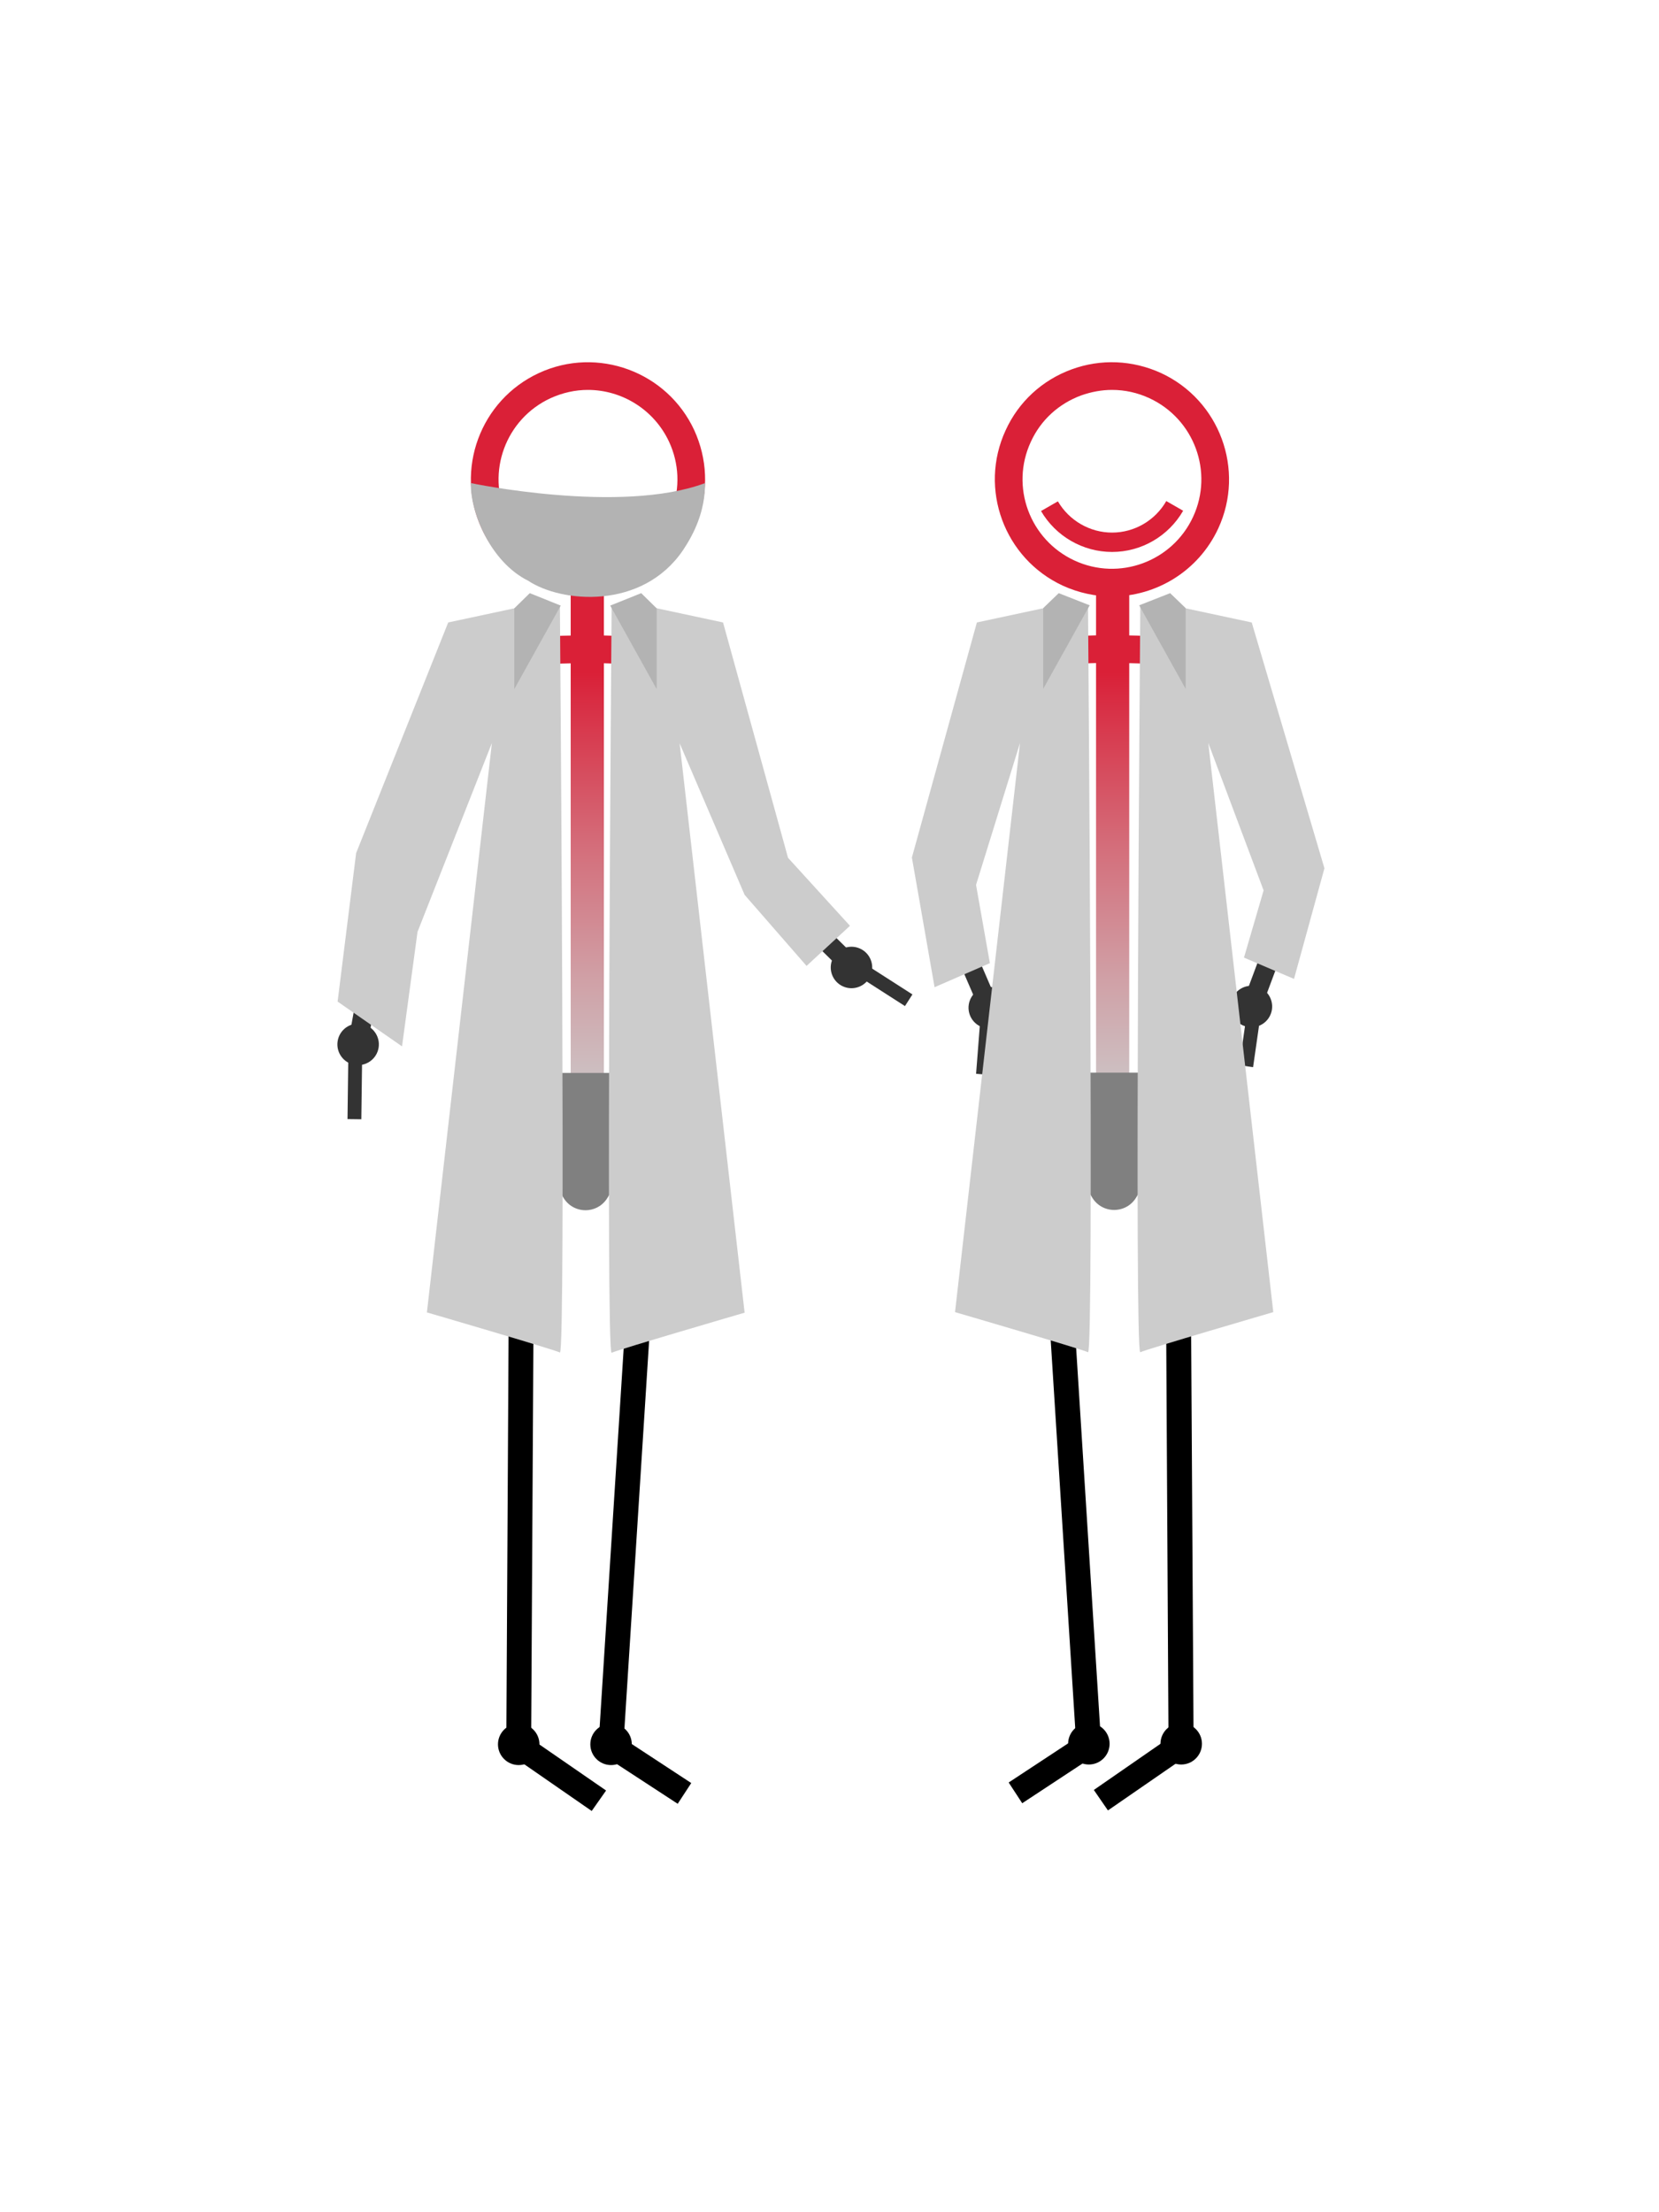 <?xml version="1.0" encoding="utf-8"?>
<!-- Generator: Adobe Illustrator 21.0.0, SVG Export Plug-In . SVG Version: 6.00 Build 0)  -->
<svg version="1.1" id="Layer_1" xmlns="http://www.w3.org/2000/svg" xmlns:xlink="http://www.w3.org/1999/xlink" x="0px" y="0px"
	 viewBox="0 0 600 800" style="enable-background:new 0 0 600 800;" xml:space="preserve">
<style type="text/css">
	.st0{fill:#DA2037;}
	.st1{fill:#333333;}
	.st2{fill:url(#SVGID_1_);}
	.st3{fill:#808080;}
	.st4{fill:#CCCCCC;}
	.st5{fill:#B3B3B3;}
	.st6{fill:url(#SVGID_2_);}
</style>
<g>
	<g>
		<g>
			<path class="st0" d="M370.4,242.6l-2.2-9.7c30.3-7,74.7-0.4,76.5-0.1l-1.5,9.9C442.7,242.6,398.8,236.1,370.4,242.6z"/>
		</g>
		<g>
			<g>
				
					<ellipse transform="matrix(0.987 -0.162 0.162 0.987 -53.044 78.327)" class="st1" cx="452.6" cy="363.7" rx="7.5" ry="7.5"/>
			</g>
			<g>
				<polygon class="st1" points="456.1,364.8 449.5,362.4 468.6,311.1 438.9,238.2 445.4,235.6 476.2,311 				"/>
			</g>
			<g>
				
					<rect x="441" y="372" transform="matrix(0.142 -0.99 0.99 0.142 17.342 768.974)" class="st1" width="22.2" height="5"/>
			</g>
			<g>
				
					<ellipse transform="matrix(0.987 -0.162 0.162 0.987 -32.572 75.071)" class="st1" cx="443" cy="236.8" rx="11.9" ry="11.9"/>
			</g>
		</g>
		<g>
			<g>
				
					<ellipse transform="matrix(0.911 -0.412 0.412 0.911 -118.393 179.681)" class="st1" cx="357.8" cy="364.6" rx="7.5" ry="7.5"/>
			</g>
			<g>
				<polygon class="st1" points="354.6,365.8 334.3,318.8 361.9,235.8 368.6,238 341.8,318.5 361,363.1 				"/>
			</g>
			<g>
				
					<rect x="344" y="373.6" transform="matrix(7.733867e-02 -0.997 0.997 7.733867e-02 -46.07 702.398)" class="st1" width="24.9" height="5"/>
			</g>
			<g>
				
					<ellipse transform="matrix(0.911 -0.412 0.412 0.911 -64.89 171.202)" class="st1" cx="364.9" cy="236.2" rx="11.9" ry="11.9"/>
			</g>
		</g>
		<g>
			<g>
				<circle cx="427.2" cy="630.6" r="7.5"/>
			</g>
			<g>
				<polygon points="400.7,654.7 395.6,647.3 422.6,628.6 421.4,416.3 430.4,416.3 431.7,633.3 				"/>
			</g>
			<g>
				<circle cx="425.5" cy="416.7" r="12.7"/>
			</g>
		</g>
		<g>
			<g>
				<circle cx="393.8" cy="630.6" r="7.5"/>
			</g>
			<g>
				<polygon points="369.7,652.1 364.8,644.6 389.1,628.6 375.7,416.6 384.7,416.1 398.4,633.2 				"/>
			</g>
			<g>
				<circle cx="380.6" cy="416.7" r="12.7"/>
			</g>
		</g>
		<g>
			
				<linearGradient id="SVGID_1_" gradientUnits="userSpaceOnUse" x1="1825.569" y1="1474.639" x2="1825.569" y2="1274.492" gradientTransform="matrix(-1 9.697292e-04 9.697292e-04 1 2226.648 -1065.699)">
				<stop  offset="5.405406e-03" style="stop-color:#CCCCCC"/>
				<stop  offset="0.105" style="stop-color:#CDC0C2"/>
				<stop  offset="0.285" style="stop-color:#D0A0A6"/>
				<stop  offset="0.525" style="stop-color:#D46D7A"/>
				<stop  offset="0.813" style="stop-color:#D9263D"/>
				<stop  offset="0.838" style="stop-color:#DA2037"/>
			</linearGradient>
			<rect x="396.4" y="210.6" class="st2" width="12" height="200.1"/>
		</g>
		<g>
			<path class="st3" d="M385,387.9l35.9,0c7.1,0,11.6,7.7,8,13.9l-17.9,31.1c-3.6,6.2-12.5,6.2-16.1,0l-18-31
				C373.4,395.6,377.9,387.9,385,387.9z"/>
		</g>
		<g>
			<path class="st0" d="M402.1,215.7c-5.9,0-12-1.3-17.7-3.9c-21.2-9.8-30.5-35-20.7-56.2c4.7-10.3,13.2-18.1,23.8-22
				c10.6-3.9,22.1-3.4,32.4,1.3c21.2,9.8,30.5,35,20.7,56.2C433.4,206.6,418.1,215.7,402.1,215.7z M402.2,141c-3.8,0-7.5,0.7-11.2,2
				c-8.1,3-14.6,8.9-18.2,16.8c-7.5,16.2-0.4,35.4,15.8,42.9c16.2,7.5,35.4,0.4,42.9-15.8c7.5-16.2,0.4-35.4-15.8-42.9
				C411.4,142,406.8,141,402.2,141z"/>
		</g>
		<g>
			<path class="st0" d="M402.2,199.6c-10.6,0-20.4-5.7-25.7-14.8l6.1-3.5c4.1,7,11.6,11.3,19.6,11.3c0,0,0,0,0,0
				c8.1,0,15.6-4.4,19.6-11.4l6.1,3.5C422.6,193.9,412.8,199.6,402.2,199.6C402.2,199.6,402.2,199.6,402.2,199.6z"/>
		</g>
	</g>
	<g>
		<path class="st4" d="M384.6,218.4l-31.3,6.7l-23.5,85L338,357l20-8.7l-5-28.3l15.9-51.3l-23.5,205.8c0,0,45.9,13.4,48.1,14.5
			c2.2,1.1,0-269.6,0-269.6L384.6,218.4z"/>
	</g>
	<g>
		<path class="st4" d="M421.4,218.4l31.3,6.7L479,314l-11,40l-18.1-7.7L457,322l-20-53.3l23.5,205.8c0,0-45.9,13.4-48.1,14.5
			c-2.2,1.1,0-269.6,0-269.6L421.4,218.4z"/>
	</g>
	<g>
		<polygon class="st5" points="394.1,218.9 377.3,249.1 377.3,219.9 382.9,214.5 		"/>
	</g>
	<g>
		<polygon class="st5" points="412,218.9 428.8,249.1 428.8,219.9 423.2,214.5 		"/>
	</g>
</g>
<g>
	<g>
		<g>
			<g>
				<path class="st0" d="M244.4,242.7c-28.4-6.5-72.4-0.1-72.8,0l-1.5-9.9c1.9-0.3,46.3-6.8,76.6,0.1L244.4,242.7z"/>
			</g>
			<g>
				<g>
					
						<ellipse transform="matrix(0.162 -0.987 0.987 0.162 -264.347 444.291)" class="st1" cx="129.5" cy="377.8" rx="7.5" ry="7.5"/>
				</g>
				<g>
					<polygon class="st1" points="132.8,378.4 125.9,377.2 135.6,323.6 169.3,235.7 175.8,238.2 142.4,325.5 					"/>
				</g>
				<g>
					
						<rect x="114.8" y="388.7" transform="matrix(1.288955e-02 -1 1 1.288955e-02 -264.499 514.487)" class="st1" width="27.1" height="5"/>
				</g>
				<g>
					
						<ellipse transform="matrix(0.162 -0.987 0.987 0.162 -89.801 367.893)" class="st1" cx="171.8" cy="236.8" rx="11.9" ry="11.9"/>
				</g>
			</g>
			<g>
				<g>
					
						<ellipse transform="matrix(0.412 -0.911 0.911 0.412 -137.525 486.378)" class="st1" cx="308" cy="349.7" rx="7.5" ry="7.5"/>
				</g>
				<g>
					<polygon class="st1" points="305.6,352 273.7,320.6 246.2,238.1 252.9,235.9 279.8,316.8 310.5,347.1 					"/>
				</g>
				<g>
					
						<rect x="315.9" y="343.3" transform="matrix(0.54 -0.842 0.842 0.54 -152.476 431.524)" class="st1" width="5" height="23.9"/>
				</g>
				<g>
					
						<ellipse transform="matrix(0.412 -0.911 0.911 0.412 -68.301 366.689)" class="st1" cx="249.9" cy="236.2" rx="11.9" ry="11.9"/>
				</g>
			</g>
			<g>
				<g>
					<circle cx="187.6" cy="630.8" r="7.5"/>
				</g>
				<g>
					<polygon points="214,654.9 183.1,633.5 184.3,416.4 193.3,416.4 192.1,628.8 219.2,647.5 					"/>
				</g>
				<g>
					<circle cx="189.2" cy="416.8" r="12.7"/>
				</g>
			</g>
			<g>
				<g>
					<circle cx="221" cy="630.8" r="7.5"/>
				</g>
				<g>
					<polygon points="245.1,652.3 216.3,633.5 230.1,416.2 239.1,416.7 225.6,628.8 250,644.8 					"/>
				</g>
				<g>
					<circle cx="234.2" cy="416.8" r="12.7"/>
				</g>
			</g>
			<g>
				
					<linearGradient id="SVGID_2_" gradientUnits="userSpaceOnUse" x1="-129.836" y1="1476.654" x2="-129.836" y2="1276.421" gradientTransform="matrix(1 9.697293e-04 -9.697293e-04 1 343.527 -1065.699)">
					<stop  offset="5.405406e-03" style="stop-color:#CCCCCC"/>
					<stop  offset="0.105" style="stop-color:#CDC0C2"/>
					<stop  offset="0.285" style="stop-color:#D0A0A6"/>
					<stop  offset="0.525" style="stop-color:#D46D7A"/>
					<stop  offset="0.813" style="stop-color:#D9263D"/>
					<stop  offset="0.838" style="stop-color:#DA2037"/>
				</linearGradient>
				<rect x="206.4" y="210.6" class="st6" width="12" height="200.2"/>
			</g>
			<g>
				<path class="st3" d="M229.7,388l-35.9,0c-7.1,0-11.6,7.7-8,13.9l17.9,31.1c3.6,6.2,12.5,6.2,16.1,0l18-31.1
					C241.3,395.7,236.9,388,229.7,388z"/>
			</g>
			<g>
				<path class="st0" d="M212.7,215.7c-16,0-31.4-9.1-38.5-24.6c-9.8-21.2-0.5-46.4,20.7-56.2c21.2-9.8,46.4-0.5,56.2,20.7
					c4.7,10.3,5.2,21.8,1.3,32.4c-3.9,10.6-11.7,19.1-22,23.8C224.6,214.4,218.6,215.7,212.7,215.7z M212.6,141c-4.5,0-9.1,1-13.5,3
					c-16.2,7.5-23.3,26.7-15.8,42.9c3.6,7.8,10.1,13.8,18.2,16.8c8.1,3,16.9,2.6,24.7-1l0,0c7.8-3.6,13.8-10.1,16.8-18.2
					c3-8.1,2.6-16.9-1-24.7C236.5,148,224.8,141,212.6,141z"/>
			</g>
			<g>
				<path class="st0" d="M212.6,199.7C212.6,199.7,212.6,199.7,212.6,199.7c-10.6,0-20.5-5.7-25.7-14.9l6.1-3.5
					c4,7,11.6,11.4,19.7,11.4c0,0,0,0,0,0c8.1,0,15.6-4.3,19.7-11.3l6.1,3.5C233,194,223.2,199.7,212.6,199.7z"/>
			</g>
		</g>
		<g>
			<path class="st4" d="M230.2,218.4l31.3,6.7l23.5,85.1l22.4,24.6l-15.7,14.5l-22.4-25.7l-23.5-54.8l23.5,205.9
				c0,0-45.9,13.4-48.1,14.5c-2.2,1.1,0-269.7,0-269.7L230.2,218.4z"/>
		</g>
		<g>
			<path class="st4" d="M193.4,218.4l-31.3,6.7l-33.3,83.4l-6.7,53.7l23.3,16.2l5.6-41.4l26.9-68.3l-23.5,205.9
				c0,0,45.9,13.4,48.1,14.5c2.2,1.1,0-269.7,0-269.7L193.4,218.4z"/>
		</g>
		<g>
			<polygon class="st5" points="220.7,219 237.5,249.2 237.5,220 231.9,214.5 			"/>
		</g>
		<g>
			<polygon class="st5" points="202.8,219 186,249.2 186,220 191.6,214.5 			"/>
		</g>
	</g>
	<g>
		<path class="st5" d="M170.3,174.7c-0.3,10.3,7,28.5,20.7,35.3c12,8,41.2,10.7,56-11c4-6,8-14,8-24.3
			C224.5,186.1,170.3,174.7,170.3,174.7z"/>
	</g>
</g>
</svg>
